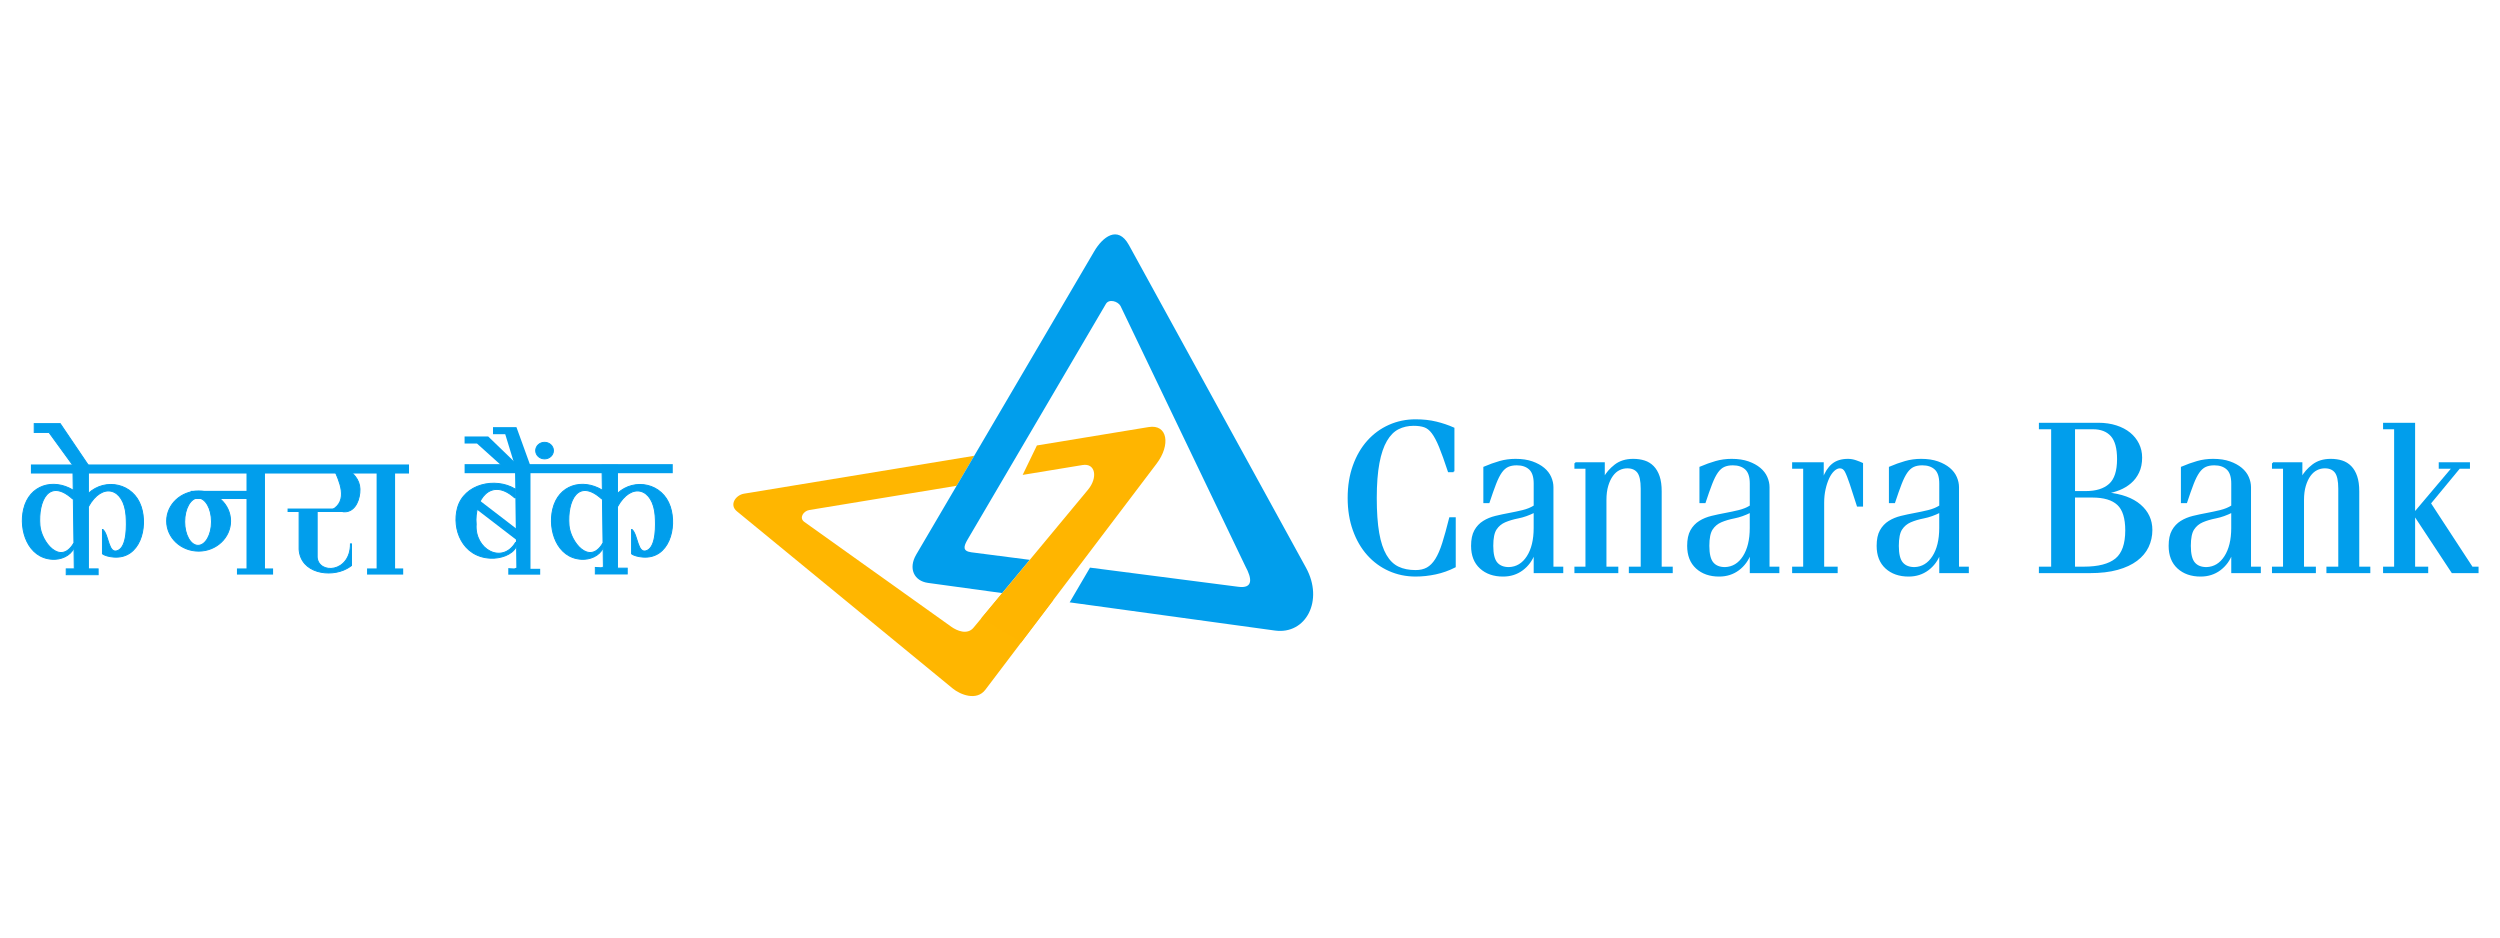 <svg xmlns="http://www.w3.org/2000/svg" width="224" height="84" viewBox="0 0 224 84" fill="none"><rect width="224" height="84" fill="white"></rect><path d="M88.289 61.799L94.371 53.769L89.799 53.141L87.227 56.241C86.667 56.916 85.734 56.51 85.247 56.164L72.069 46.764C71.57 46.408 71.991 45.784 72.508 45.699L85.713 43.525L87.29 40.838L66.674 44.232C65.906 44.356 65.321 45.234 66.022 45.809L85.359 61.684C86.042 62.245 87.507 62.835 88.289 61.799Z" fill="#FFB600"></path><path d="M101.149 21.953L117.016 50.863C118.635 53.81 117.008 56.879 114.234 56.497L95.841 53.971L97.665 50.859L110.938 52.574C112.318 52.763 112.173 51.815 111.592 50.752L100.398 27.415C100.162 26.986 99.363 26.762 99.092 27.226L86.701 48.334C86.334 48.959 86.231 49.376 87.029 49.485L92.27 50.162L89.798 53.141L83.144 52.227C81.903 52.056 81.361 50.939 82.096 49.687L98.057 22.495C98.775 21.273 100.146 20.128 101.149 21.953Z" fill="#019EEC"></path><path d="M96.672 50.731L97.959 49.031L103.635 41.538C104.898 39.872 104.633 37.984 102.918 38.265L92.906 39.913L91.63 42.551L96.999 41.667C98.157 41.477 98.386 42.792 97.484 43.88L93.845 48.264L92.269 50.162L87.916 55.409L91.497 57.562L96.672 50.731Z" fill="#FFB500"></path><path d="M130.24 42.231H129.805C129.501 41.307 129.239 40.573 129.015 40.028C128.791 39.483 128.57 39.066 128.352 38.777C128.136 38.489 127.894 38.299 127.631 38.209C127.366 38.12 127.044 38.075 126.662 38.075C126.148 38.075 125.684 38.18 125.268 38.392C124.853 38.604 124.497 38.964 124.201 39.47C123.904 39.977 123.676 40.651 123.518 41.49C123.36 42.33 123.28 43.373 123.28 44.616C123.28 45.874 123.352 46.919 123.498 47.753C123.643 48.587 123.864 49.257 124.16 49.763C124.457 50.27 124.825 50.629 125.266 50.84C125.707 51.052 126.232 51.157 126.838 51.157C127.246 51.157 127.595 51.078 127.886 50.917C128.176 50.757 128.436 50.493 128.667 50.129C128.897 49.762 129.108 49.279 129.299 48.675C129.489 48.072 129.697 47.322 129.922 46.424H130.356V50.772C129.803 51.054 129.226 51.26 128.627 51.388C128.027 51.516 127.431 51.581 126.838 51.581C125.994 51.581 125.207 51.417 124.476 51.09C123.744 50.763 123.109 50.298 122.568 49.694C122.027 49.091 121.602 48.361 121.294 47.5C120.983 46.641 120.829 45.679 120.829 44.614C120.829 43.55 120.983 42.588 121.294 41.728C121.602 40.868 122.028 40.138 122.568 39.535C123.108 38.932 123.743 38.466 124.476 38.139C125.207 37.812 125.995 37.648 126.838 37.648C127.511 37.648 128.123 37.716 128.677 37.851C129.23 37.985 129.751 38.161 130.238 38.38V42.231H130.24Z" fill="#019EEC" stroke="#019EEC" stroke-width="0.157"></path><path d="M132.986 45.001V41.884C133.462 41.679 133.927 41.513 134.38 41.384C134.831 41.255 135.302 41.192 135.791 41.192C136.365 41.192 136.861 41.266 137.277 41.413C137.692 41.561 138.037 41.75 138.313 41.98C138.588 42.211 138.79 42.475 138.917 42.769C139.046 43.065 139.11 43.36 139.11 43.654V50.85H139.99V51.274H137.497V49.581H137.461C137.24 50.184 136.886 50.668 136.397 51.034C135.907 51.399 135.333 51.582 134.674 51.582C133.842 51.582 133.171 51.348 132.657 50.88C132.144 50.412 131.887 49.755 131.887 48.907C131.887 48.343 131.982 47.891 132.171 47.55C132.36 47.211 132.614 46.941 132.932 46.742C133.249 46.544 133.607 46.396 134.005 46.3C134.402 46.203 134.808 46.117 135.224 46.04C135.64 45.962 136.045 45.876 136.443 45.78C136.84 45.684 137.192 45.539 137.497 45.347V43.327C137.497 42.712 137.353 42.273 137.066 42.01C136.779 41.746 136.391 41.615 135.901 41.615C135.583 41.615 135.315 41.666 135.095 41.769C134.875 41.872 134.676 42.048 134.499 42.298C134.322 42.548 134.148 42.894 133.976 43.337C133.805 43.781 133.609 44.335 133.389 45.001H132.986ZM137.497 45.849C136.983 46.105 136.497 46.279 136.038 46.368C135.58 46.458 135.18 46.577 134.838 46.724C134.495 46.871 134.223 47.099 134.021 47.407C133.819 47.715 133.719 48.216 133.719 48.908C133.719 49.639 133.843 50.152 134.094 50.447C134.344 50.743 134.714 50.89 135.203 50.89C135.899 50.864 136.455 50.527 136.871 49.879C137.287 49.231 137.495 48.375 137.495 47.31V45.849H137.497Z" fill="#019EEC" stroke="#019EEC" stroke-width="0.157"></path><path d="M141.145 41.499H143.711V42.808H143.748C143.968 42.398 144.292 42.025 144.72 41.692C145.148 41.359 145.686 41.192 146.334 41.192C146.701 41.192 147.033 41.24 147.333 41.336C147.633 41.432 147.893 41.593 148.112 41.817C148.332 42.041 148.504 42.334 148.626 42.692C148.748 43.052 148.809 43.494 148.809 44.021V50.851H149.799V51.275H146.022V50.851H147.086V43.79C147.086 43.071 146.979 42.575 146.765 42.298C146.551 42.023 146.231 41.884 145.803 41.884C145.546 41.884 145.302 41.942 145.069 42.058C144.837 42.173 144.632 42.353 144.455 42.596C144.278 42.84 144.134 43.145 144.024 43.511C143.913 43.877 143.859 44.309 143.859 44.81V50.852H144.922V51.275H141.146V50.852H142.135V41.923H141.146V41.499H141.145Z" fill="#019EEC" stroke="#019EEC" stroke-width="0.157"></path><path d="M152.348 45.001V41.884C152.824 41.679 153.289 41.513 153.741 41.384C154.193 41.255 154.663 41.192 155.153 41.192C155.727 41.192 156.223 41.266 156.638 41.413C157.054 41.561 157.399 41.75 157.674 41.98C157.95 42.211 158.151 42.475 158.279 42.769C158.408 43.065 158.472 43.36 158.472 43.654V50.85H159.352V51.274H156.859V49.581H156.822C156.602 50.184 156.247 50.668 155.759 51.034C155.269 51.399 154.695 51.582 154.035 51.582C153.204 51.582 152.532 51.348 152.019 50.88C151.506 50.412 151.248 49.755 151.248 48.907C151.248 48.343 151.343 47.891 151.532 47.55C151.722 47.211 151.976 46.941 152.294 46.742C152.611 46.544 152.969 46.396 153.367 46.3C153.764 46.203 154.17 46.117 154.586 46.04C155.001 45.962 155.407 45.876 155.805 45.78C156.202 45.684 156.554 45.539 156.859 45.347V43.327C156.859 42.712 156.714 42.273 156.428 42.01C156.14 41.746 155.752 41.615 155.263 41.615C154.945 41.615 154.676 41.666 154.456 41.769C154.236 41.872 154.038 42.048 153.861 42.298C153.684 42.548 153.51 42.894 153.338 43.337C153.166 43.781 152.971 44.335 152.751 45.001H152.348ZM156.858 45.849C156.344 46.105 155.858 46.279 155.399 46.368C154.941 46.458 154.541 46.577 154.199 46.724C153.856 46.871 153.584 47.099 153.382 47.407C153.18 47.715 153.079 48.216 153.079 48.908C153.079 49.639 153.204 50.152 153.455 50.447C153.705 50.743 154.075 50.89 154.564 50.89C155.26 50.864 155.816 50.527 156.232 49.879C156.647 49.231 156.856 48.375 156.856 47.31V45.849H156.858Z" fill="#019EEC" stroke="#019EEC" stroke-width="0.157"></path><path d="M161.642 41.923H160.653V41.499H163.329V42.924H163.366C163.562 42.36 163.834 41.93 164.183 41.635C164.531 41.34 164.999 41.192 165.585 41.192C165.818 41.192 166.052 41.234 166.291 41.318C166.53 41.402 166.716 41.475 166.851 41.539V45.311H166.447L165.806 43.329C165.634 42.816 165.487 42.447 165.366 42.222C165.244 41.998 165.073 41.885 164.853 41.885C164.669 41.885 164.485 41.968 164.302 42.135C164.119 42.302 163.961 42.53 163.826 42.819C163.691 43.107 163.581 43.441 163.496 43.819C163.41 44.198 163.367 44.605 163.367 45.041V50.852H164.577V51.275H160.653V50.852H161.643V41.923H161.642Z" fill="#019EEC" stroke="#019EEC" stroke-width="0.157"></path><path d="M169.325 45.001V41.884C169.801 41.679 170.266 41.513 170.719 41.384C171.17 41.255 171.641 41.192 172.13 41.192C172.704 41.192 173.2 41.266 173.616 41.413C174.031 41.561 174.376 41.75 174.652 41.98C174.927 42.211 175.129 42.475 175.256 42.769C175.385 43.065 175.449 43.36 175.449 43.654V50.85H176.329V51.274H173.836V49.581H173.8C173.579 50.184 173.225 50.668 172.736 51.034C172.246 51.399 171.672 51.582 171.013 51.582C170.181 51.582 169.51 51.348 168.996 50.88C168.483 50.412 168.226 49.755 168.226 48.907C168.226 48.343 168.32 47.891 168.51 47.55C168.699 47.211 168.953 46.941 169.271 46.742C169.588 46.544 169.946 46.396 170.344 46.3C170.741 46.203 171.147 46.117 171.563 46.04C171.979 45.962 172.384 45.876 172.782 45.78C173.179 45.684 173.531 45.539 173.836 45.347V43.327C173.836 42.712 173.692 42.273 173.405 42.01C173.118 41.746 172.73 41.615 172.24 41.615C171.922 41.615 171.654 41.666 171.434 41.769C171.214 41.872 171.015 42.048 170.838 42.298C170.661 42.548 170.487 42.894 170.315 43.337C170.144 43.781 169.948 44.335 169.728 45.001H169.325ZM173.835 45.849C173.322 46.105 172.835 46.279 172.376 46.368C171.919 46.458 171.518 46.577 171.176 46.724C170.833 46.871 170.561 47.099 170.359 47.407C170.158 47.715 170.057 48.216 170.057 48.908C170.057 49.639 170.181 50.152 170.432 50.447C170.683 50.743 171.053 50.89 171.541 50.89C172.237 50.864 172.794 50.527 173.209 49.879C173.625 49.231 173.833 48.375 173.833 47.31V45.849H173.835Z" fill="#019EEC" stroke="#019EEC" stroke-width="0.157"></path><path d="M183.864 38.383H182.764V37.959H188.008C188.595 37.959 189.126 38.036 189.603 38.19C190.08 38.344 190.484 38.556 190.813 38.825C191.143 39.094 191.399 39.415 191.583 39.787C191.766 40.159 191.857 40.563 191.857 40.999C191.857 41.499 191.769 41.936 191.591 42.308C191.414 42.68 191.179 42.991 190.885 43.241C190.592 43.491 190.262 43.691 189.896 43.838C189.529 43.985 189.156 44.091 188.777 44.155V44.193C190.073 44.322 191.063 44.681 191.747 45.271C192.432 45.861 192.774 46.598 192.774 47.483C192.774 48.022 192.663 48.522 192.444 48.984C192.224 49.446 191.887 49.847 191.435 50.187C190.982 50.527 190.411 50.793 189.72 50.985C189.029 51.178 188.208 51.274 187.254 51.274H182.763V50.85H183.862V38.383H183.864ZM185.844 44.078H186.889C187.818 44.078 188.53 43.857 189.024 43.414C189.52 42.973 189.767 42.211 189.767 41.135C189.767 40.16 189.575 39.458 189.19 39.027C188.804 38.598 188.251 38.383 187.531 38.383H185.844V44.078ZM185.844 50.851H186.705C188.013 50.851 188.973 50.604 189.584 50.11C190.195 49.616 190.501 48.753 190.501 47.523C190.501 46.419 190.256 45.641 189.767 45.185C189.278 44.73 188.514 44.502 187.475 44.502H185.843V50.851H185.844Z" fill="#019EEC" stroke="#019EEC" stroke-width="0.157"></path><path d="M195.488 45.001V41.884C195.964 41.679 196.429 41.513 196.882 41.384C197.333 41.255 197.804 41.192 198.293 41.192C198.867 41.192 199.363 41.266 199.778 41.413C200.194 41.561 200.539 41.75 200.814 41.98C201.09 42.211 201.292 42.475 201.419 42.769C201.548 43.065 201.612 43.36 201.612 43.654V50.85H202.492V51.274H199.999V49.581H199.962C199.742 50.184 199.387 50.668 198.899 51.034C198.409 51.399 197.835 51.582 197.175 51.582C196.344 51.582 195.672 51.348 195.159 50.88C194.646 50.412 194.389 49.755 194.389 48.907C194.389 48.343 194.483 47.891 194.673 47.55C194.862 47.211 195.116 46.941 195.434 46.742C195.751 46.544 196.109 46.396 196.507 46.3C196.904 46.203 197.31 46.117 197.726 46.04C198.141 45.962 198.547 45.876 198.945 45.78C199.342 45.684 199.694 45.539 199.999 45.347V43.327C199.999 42.712 199.855 42.273 199.568 42.01C199.28 41.746 198.893 41.615 198.403 41.615C198.085 41.615 197.817 41.666 197.596 41.769C197.376 41.872 197.178 42.048 197.001 42.298C196.824 42.548 196.65 42.894 196.478 43.337C196.307 43.781 196.111 44.335 195.891 45.001H195.488ZM199.999 45.849C199.485 46.105 198.999 46.279 198.54 46.368C198.082 46.458 197.682 46.577 197.339 46.724C196.997 46.871 196.725 47.099 196.523 47.407C196.321 47.715 196.22 48.216 196.22 48.908C196.22 49.639 196.345 50.152 196.596 50.447C196.846 50.743 197.216 50.89 197.705 50.89C198.401 50.864 198.957 50.527 199.373 49.879C199.788 49.231 199.997 48.375 199.997 47.31V45.849H199.999Z" fill="#019EEC" stroke="#019EEC" stroke-width="0.157"></path><path d="M203.647 41.499H206.214V42.808H206.251C206.47 42.398 206.794 42.025 207.223 41.692C207.651 41.359 208.188 41.192 208.836 41.192C209.203 41.192 209.536 41.24 209.836 41.336C210.135 41.432 210.395 41.593 210.615 41.817C210.835 42.041 211.007 42.334 211.128 42.692C211.251 43.052 211.311 43.494 211.311 44.021V50.851H212.302V51.275H208.525V50.851H209.588V43.79C209.588 43.071 209.481 42.575 209.267 42.298C209.054 42.023 208.733 41.884 208.305 41.884C208.048 41.884 207.804 41.942 207.572 42.058C207.339 42.173 207.135 42.353 206.958 42.596C206.781 42.84 206.637 43.145 206.527 43.511C206.416 43.877 206.361 44.309 206.361 44.81V50.852H207.425V51.275H203.648V50.852H204.638V41.923H203.648V41.499H203.647Z" fill="#019EEC" stroke="#019EEC" stroke-width="0.157"></path><path d="M213.602 51.274V50.85H214.592V38.383H213.602V37.959H216.315V46.002L219.762 41.922H218.589V41.499H221.23V41.922H220.349L217.728 45.097L221.487 50.85H222V51.274H219.727L216.352 46.156H216.316V50.851H217.489V51.275H213.602V51.274Z" fill="#019EEC" stroke="#019EEC" stroke-width="0.157"></path><path d="M20.66 46.685C20.66 48.175 19.377 49.381 17.8 49.381C16.214 49.381 14.932 48.175 14.932 46.685C14.932 45.202 16.215 43.996 17.8 43.996C19.377 43.996 20.66 45.202 20.66 46.685ZM18.95 46.748C18.95 45.566 18.405 44.623 17.745 44.623C17.085 44.623 16.548 45.566 16.548 46.748C16.548 47.922 17.085 48.865 17.745 48.865C18.405 48.865 18.95 47.922 18.95 46.748Z" fill="#019EEC" stroke="#019EEC" stroke-width="0.088"></path><path d="M17.085 44.346H22.364" stroke="#019EEC" stroke-width="0.731" stroke-miterlimit="10"></path><path d="M22.914 42.021V51.27" stroke="#019EEC" stroke-width="1.655" stroke-miterlimit="10"></path><path d="M21.231 51.207H24.468" stroke="#019EEC" stroke-width="0.55" stroke-miterlimit="10"></path><path d="M34.572 42.021V51.27" stroke="#019EEC" stroke-width="1.655" stroke-miterlimit="10"></path><path d="M32.888 51.207H36.126" stroke="#019EEC" stroke-width="0.55" stroke-miterlimit="10"></path><path d="M60.056 45.395C60.677 47.273 59.955 50.096 57.592 49.914C57.196 49.882 56.784 49.779 56.589 49.621V47.44H56.628C57.187 47.947 57.102 49.716 57.98 49.319C58.812 48.954 58.757 46.971 58.703 46.219C58.524 43.705 56.565 43.158 55.33 45.395V44.205C56.862 42.785 59.371 43.309 60.056 45.395Z" fill="#019EEC" stroke="#019EEC" stroke-width="0.088"></path><path d="M54.032 48.693L53.978 44.697L53.97 43.903L53.939 41.691H55.33V44.205V45.395V50.905H56.2V51.429H53.34V50.842L53.869 50.874L54.063 50.81L54.04 49.097L54.032 48.693Z" fill="#019EEC" stroke="#019EEC" stroke-width="0.086"></path><path d="M54.032 48.693L54.04 49.097C53.698 49.819 52.859 50.16 52.089 50.112C49.897 49.985 49.081 47.487 49.524 45.624C50.037 43.443 52.182 42.849 53.938 43.903H53.97L53.978 44.696H53.908C51.786 42.792 50.807 44.87 50.985 47.075C51.102 48.526 52.789 50.707 54.001 48.693H54.032Z" fill="#019EEC" stroke="#019EEC" stroke-width="0.088"></path><path d="M12.648 45.395C13.27 47.273 12.547 50.096 10.184 49.914C9.788 49.882 9.376 49.779 9.181 49.621V47.44H9.22C9.779 47.947 9.694 49.716 10.572 49.319C11.404 48.954 11.349 46.971 11.295 46.219C11.116 43.705 9.158 43.158 7.922 45.395V44.205C9.454 42.785 11.964 43.309 12.648 45.395Z" fill="#019EEC" stroke="#019EEC" stroke-width="0.088"></path><path d="M6.632 49.097L6.625 48.693L6.57 44.697L6.562 43.904L6.531 41.692L4.393 38.749H3.065V37.957H5.396L7.922 41.692V44.205V45.395V50.97H8.793V51.493H5.933V50.97H6.461H6.655L6.632 49.106C6.632 49.106 6.632 49.105 6.632 49.097Z" fill="#019EEC" stroke="#019EEC" stroke-width="0.088"></path><path d="M6.632 49.097C6.632 49.105 6.632 49.105 6.632 49.105C6.282 49.819 5.451 50.16 4.681 50.112C2.489 49.985 1.674 47.488 2.116 45.625C2.629 43.444 4.774 42.849 6.531 43.904H6.562L6.57 44.697H6.501C4.379 42.793 3.4 44.871 3.578 47.075C3.695 48.527 5.382 50.707 6.594 48.694H6.625L6.632 49.097Z" fill="#019EEC" stroke="#019EEC" stroke-width="0.088"></path><path d="M45.541 51.489V50.902L46.07 50.934L46.264 50.87L46.241 49.007V48.999L46.233 48.595L46.178 44.599L46.171 43.805L46.139 41.751L45.269 38.905H44.173V38.27H46.272L47.531 41.751V50.965H48.401V51.489H45.541Z" fill="#019EEC" stroke="#019EEC" stroke-width="0.003"></path><path d="M46.241 48.999V49.006C45.884 49.721 44.811 50.062 43.933 50.014C41.415 49.888 40.482 47.389 40.987 45.526C41.578 43.346 44.384 42.751 46.14 43.806H46.171L46.179 44.599H46.109C43.987 42.695 42.464 44.773 42.666 46.978C42.503 49.221 44.99 50.61 46.202 48.596H46.234L46.241 48.999Z" fill="#019EEC" stroke="#019EEC" stroke-width="0.088"></path><path d="M41.627 39.107H43.741L46.935 42.192V42.295H45.575L42.739 39.742H41.627V39.107Z" fill="#019EEC" stroke="#019EEC" stroke-width="0.003"></path><path d="M30.748 45.719H29.684C31.315 44.895 30.344 43 29.924 42.024H31.175C31.882 42.635 32.349 43.19 32.239 44.165C32.146 45.061 31.672 45.942 30.748 45.854V45.719Z" fill="#019EEC" stroke="#019EEC" stroke-width="0.088"></path><path d="M31.494 48.732V50.675C31.354 50.787 31.222 50.857 31.075 50.945C29.584 51.763 26.941 51.365 26.8 49.225V45.719H28.418V49.922C28.526 51.484 31.401 51.349 31.401 48.732H31.494Z" fill="#019EEC" stroke="#019EEC" stroke-width="0.088"></path><path d="M25.766 45.719H26.801H28.417H29.684H30.748H30.88" stroke="#019EEC" stroke-width="0.314" stroke-linejoin="round"></path><path d="M2.77 42.024H29.924H31.176H36.647" stroke="#019EEC" stroke-width="0.811" stroke-linejoin="round"></path><path d="M41.629 41.993H45.514H46.875H60.28" stroke="#019EEC" stroke-width="0.811" stroke-linejoin="round"></path><path d="M48.792 41.116C49.231 41.116 49.588 40.783 49.588 40.374C49.588 39.964 49.231 39.632 48.792 39.632C48.353 39.632 47.997 39.964 47.997 40.374C47.997 40.783 48.353 41.116 48.792 41.116Z" fill="#019EEC" stroke="#019EEC" stroke-width="0.088"></path><path d="M42.145 44.706L46.683 48.192" stroke="#019EEC" stroke-width="0.794" stroke-miterlimit="10"></path></svg>